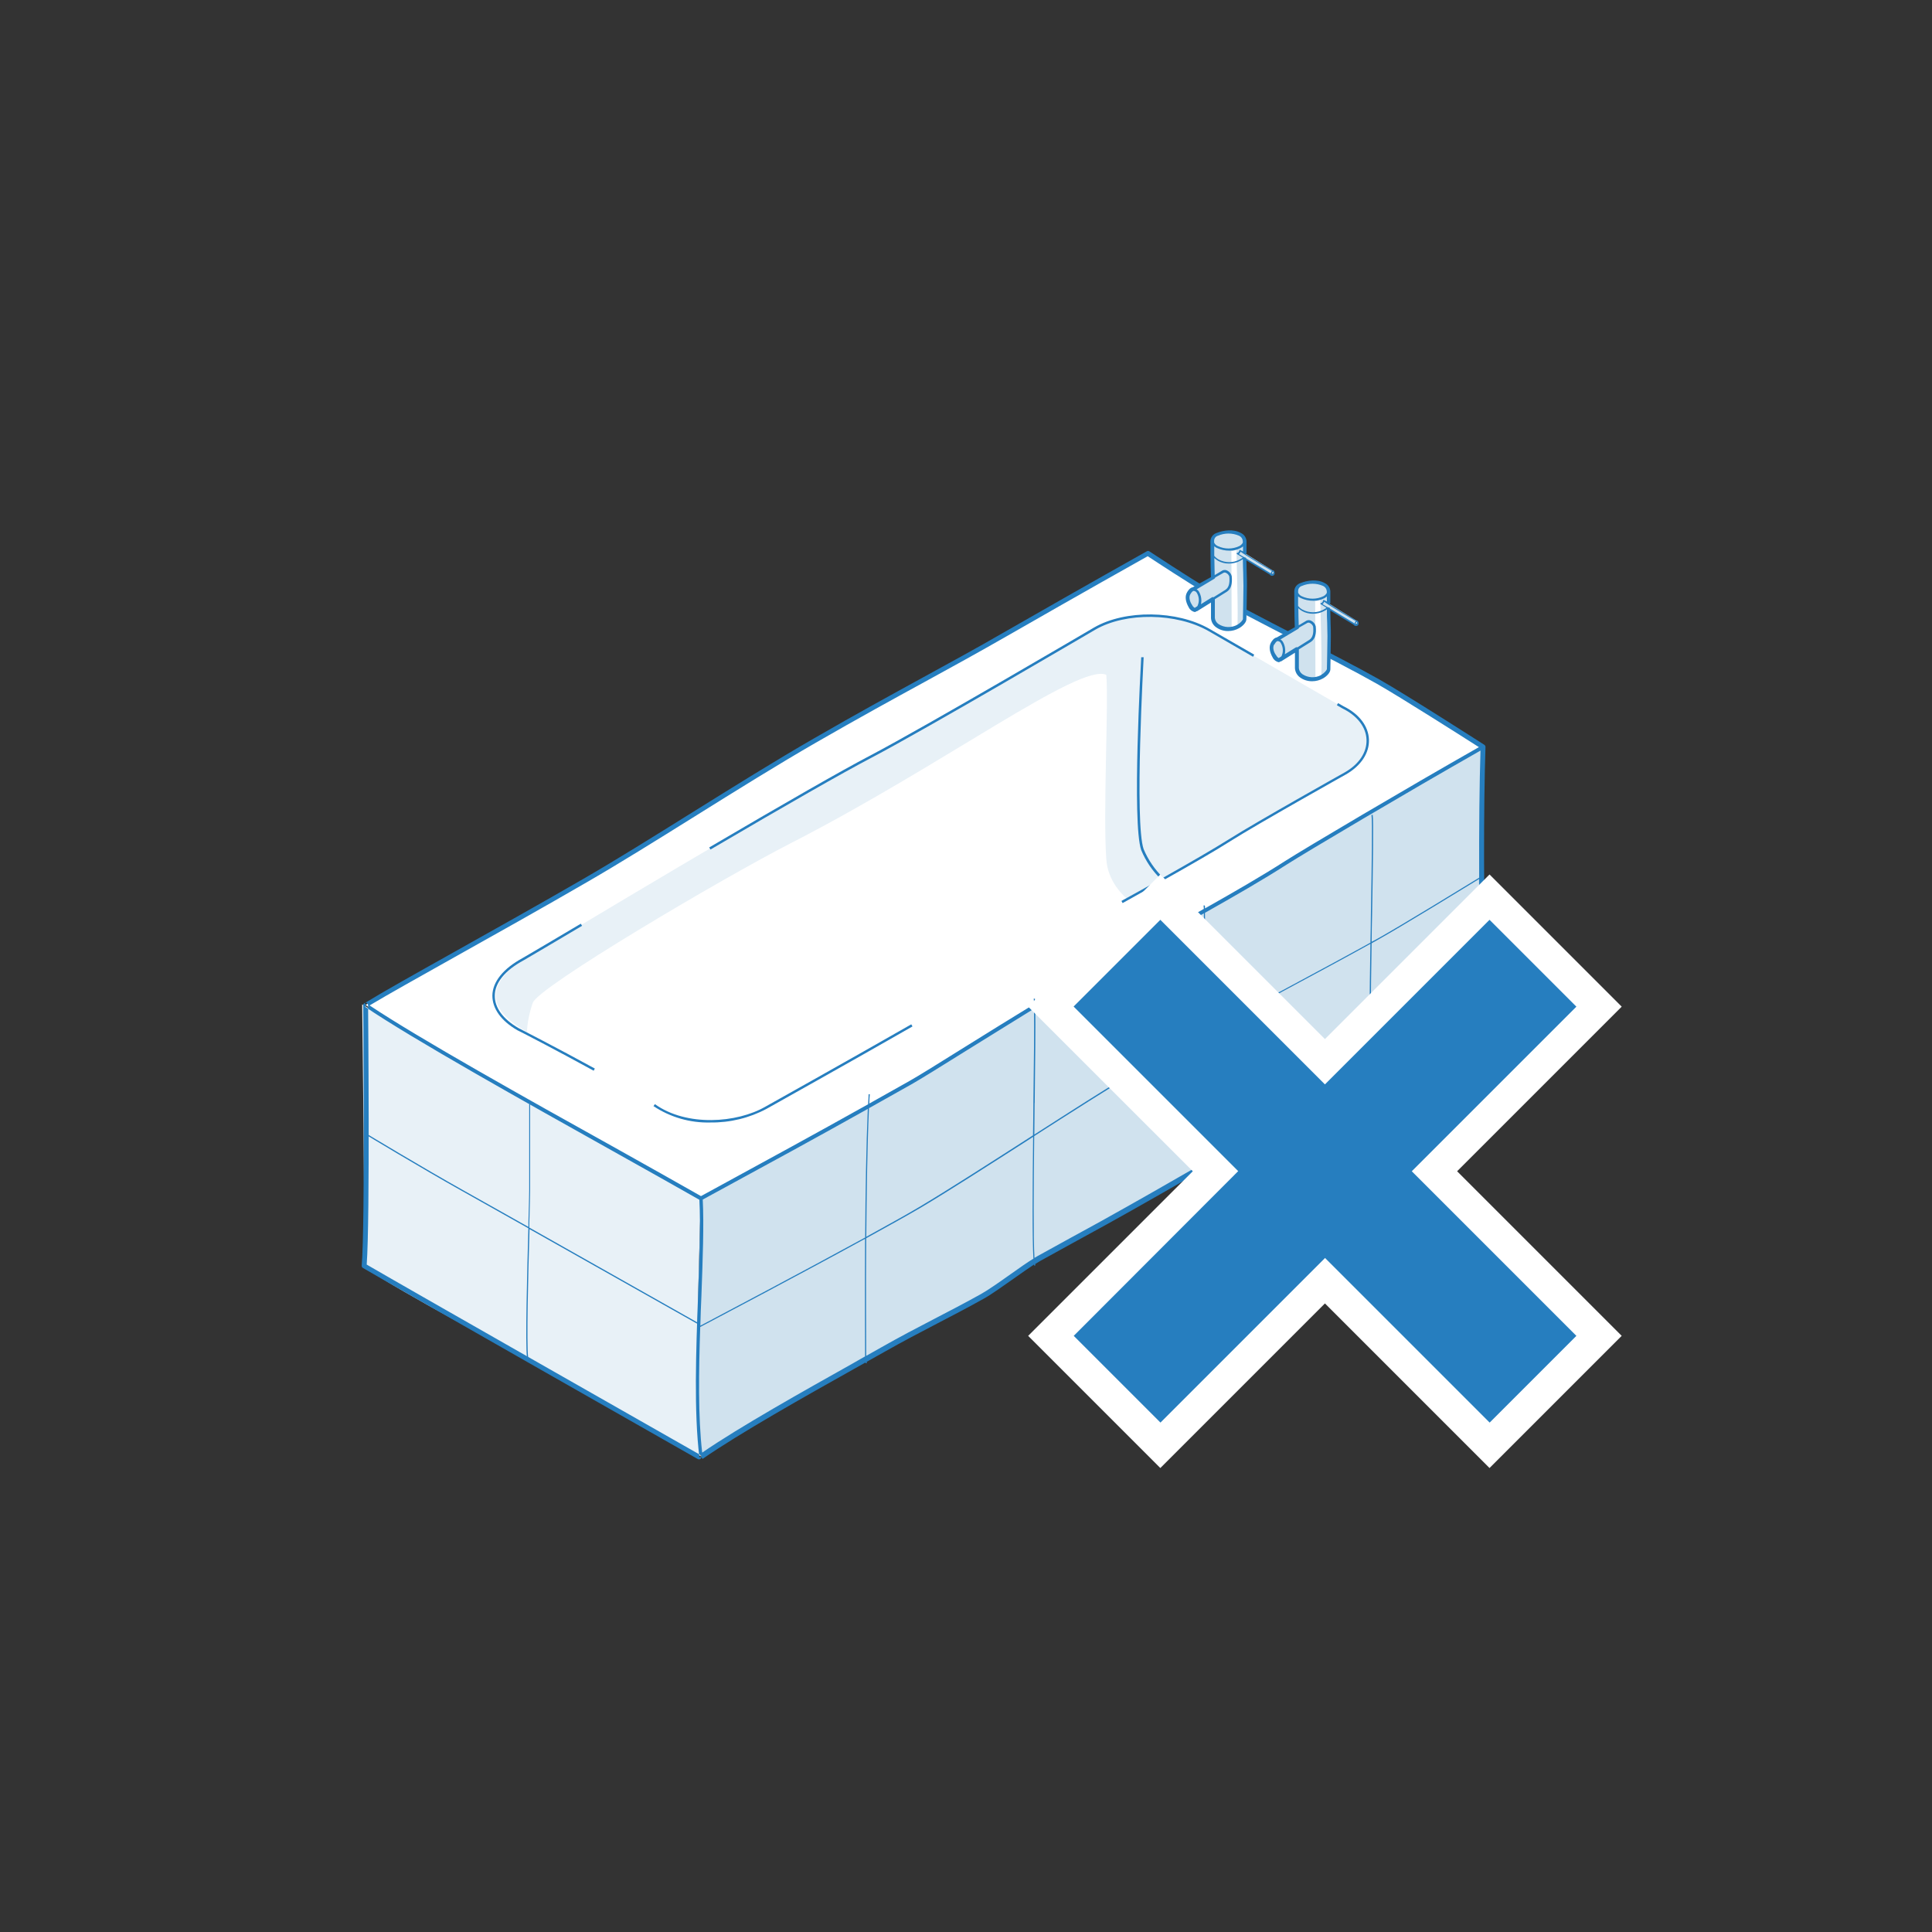 <?xml version="1.0" encoding="UTF-8" standalone="no"?>
<!DOCTYPE svg PUBLIC "-//W3C//DTD SVG 1.1//EN" "http://www.w3.org/Graphics/SVG/1.1/DTD/svg11.dtd">
<svg width="100%" height="100%" viewBox="0 0 460 460" version="1.1" xmlns="http://www.w3.org/2000/svg" xmlns:xlink="http://www.w3.org/1999/xlink" xml:space="preserve" xmlns:serif="http://www.serif.com/" style="fill-rule:evenodd;clip-rule:evenodd;stroke-linejoin:round;stroke-miterlimit:2;">
    <rect x="0" y="0" width="460" height="460" fill="#333333" stroke="none"/>
    <g transform="matrix(1,0,0,1,30,30)">
        <path d="M298.09,132.29C288.03,126.58 267.09,116.29 257.23,110.61C253.23,108.32 243.23,101.75 243.23,101.75C243.23,101.75 228.82,109.82 209.32,121C194.32,129.61 183.21,135.23 163.91,146.33C146.59,156.33 125.45,170.26 109.53,179.47C87.53,192.23 65.9,203.9 57.01,209.28C72.28,219.65 115.4,243.13 136.81,255.35C143.88,251.44 162.26,241.62 186.74,227.78C191.93,224.85 214.19,210.56 228.51,202.27C230.41,201.17 236.77,198.18 238.66,197.08C250.98,189.95 265.3,182.37 276.14,175.41C281.06,172.25 306.14,157.41 323.06,147.83C323.11,147.83 304.49,135.92 298.09,132.29Z" style="fill:white;fill-rule:nonzero;"/>
    </g>
    <g transform="matrix(1,0,0,1,30,30)">
        <path d="M177.75,232.88C185.59,228.88 205.75,215.18 213.61,211.37C221.47,207.56 229.3,201.51 238.71,197.08C248.12,192.65 258.43,185.59 273.23,177.08C288.03,168.57 305.23,158.25 312.9,153.77C320.57,149.29 322.9,148.14 322.9,148.14C322.9,148.14 323.42,164.75 322.75,172.37C322.08,179.99 323.08,209.27 323.08,209.27C323.08,209.27 304.15,219.88 296.31,224.63C288.47,229.38 244.47,255.16 236,259.19C229.21,262.404 222.63,266.045 216.3,270.09C211.36,273.22 203.87,278.63 196.84,282.19C189.81,285.75 154.93,305.72 149.33,308.86C143.73,312 136.9,316.79 136.9,316.79C136.9,316.79 136.1,301.46 135.9,297.88C135.7,294.3 136.9,255.35 136.9,255.35L177.75,232.88Z" style="fill:rgb(208,226,238);fill-rule:nonzero;"/>
    </g>
    <g transform="matrix(1,0,0,1,30,30)">
        <path d="M100.18,195.14C100.18,195.14 158.26,160.14 177.25,150.21C190.87,143.06 230.67,119.66 230.67,119.66C238.02,115.41 250.2,115.57 257.89,120L289.77,138.41C297.37,142.13 297.77,149.88 290.37,154.12C290.37,154.12 269.59,165.75 262.88,169.99C250.75,177.66 221.05,193.26 209.94,200.56C197.41,208.79 158.01,230.56 158.01,230.56C150.66,234.81 137.5,239.46 129.76,235.13C120.7,230.07 95.41,215.7 95.41,215.7C87.73,211.23 81.84,204.49 100.18,195.14Z" style="fill:rgb(232,241,247);fill-rule:nonzero;"/>
    </g>
    <g transform="matrix(1,0,0,1,30,30)">
        <path d="M56.23,209.14C56.23,209.14 75.13,220.48 81.83,223.91C88.53,227.34 112.93,241.91 112.93,241.91L136.86,255.31C136.86,255.31 136.12,279.71 136.12,285.03C136.12,290.35 135.71,311.03 136.86,316.75C125.12,310 99.44,295.3 92.09,291.65C84.74,288 57.17,272.92 56.7,271.35C56.92,264.11 56.23,209.14 56.23,209.14Z" style="fill:rgb(232,241,247);fill-rule:nonzero;"/>
    </g>
    <g transform="matrix(1,0,0,1,30,30)">
        <path d="M96.85,208.76C93.42,218.76 97.21,224.99 97.21,224.99C97.21,224.99 130.9,251.6 140.75,248.59C150.6,245.58 245.81,188.59 245.81,188.59C245.81,188.59 234.11,184.47 233.41,174.59C232.61,163.5 233.97,137.8 233.41,130.68C227.07,127.77 194.49,152.23 158.28,170.76C141.82,179.2 98.13,205 96.85,208.76Z" style="fill:white;fill-rule:nonzero;"/>
    </g>
    <g transform="matrix(1,0,0,1,30,30)">
        <path d="M87.81,207.06C87.81,204 90.3,201 94.7,198.63C94.79,198.57 103.55,193.45 108.59,190.43L108.29,189.93C103.29,192.93 94.49,198.07 94.41,198.12C89.83,200.6 87.27,203.77 87.23,207.05C87.23,210.13 89.29,213.05 93.17,215.29C93.26,215.29 102.53,220.08 111.35,224.93L111.63,224.42C102.8,219.57 93.52,214.82 93.45,214.78C89.77,212.65 87.77,209.91 87.81,207.06Z" style="fill:rgb(38,126,191);fill-rule:nonzero;"/>
    </g>
    <g transform="matrix(1,0,0,1,30,30)">
        <path d="M152.53,234C152.73,233.88 173.09,222.51 187.26,214.39L186.97,213.89C172.8,222 152.45,233.37 152.24,233.49C145.45,237.41 133.46,238.29 125.93,232.89L125.59,233.36C129.599,236.026 134.337,237.389 139.15,237.26C143.813,237.318 148.416,236.197 152.53,234Z" style="fill:rgb(38,126,191);fill-rule:nonzero;"/>
    </g>
    <g transform="matrix(1,0,0,1,30,30)">
        <path d="M290.23,153.87C290.02,153.99 269.37,165.55 262.73,169.75C258.88,172.17 253.17,175.46 246.94,178.97C244.951,177.047 243.372,174.741 242.3,172.19C240.08,165.9 242.3,126.87 242.3,126.48L241.72,126.48C241.63,128.1 239.48,166.02 241.72,172.42C242.791,175.005 244.377,177.346 246.38,179.3C243.44,180.96 240.38,182.66 237.38,184.3L237.01,184.51L237.29,185.02L237.67,184.81L246.81,179.69L246.89,179.78L247.2,179.47C253.44,175.96 259.2,172.67 263.01,170.24C269.64,166.05 290.28,154.49 290.49,154.37C294.06,152.31 296.05,149.3 295.94,146.1C295.83,142.9 293.62,139.98 289.89,138.16L288.59,137.41L288.3,137.91L289.62,138.67C293.16,140.41 295.26,143.12 295.36,146.12C295.46,149.12 293.61,151.92 290.23,153.87Z" style="fill:rgb(38,126,191);fill-rule:nonzero;"/>
    </g>
    <g transform="matrix(1,0,0,1,30,30)">
        <path d="M177.38,150.47C190.86,143.4 230.38,120.14 230.81,119.91C238.07,115.72 250.15,115.91 257.74,120.25L268.34,126.37L268.63,125.87L258,119.75C250.25,115.28 237.91,115.12 230.49,119.41C230.09,119.64 190.55,142.89 177.08,149.95C170.15,153.59 157.29,160.95 138.86,171.77L139.16,172.27C157.61,161.44 170.46,154.1 177.38,150.47Z" style="fill:rgb(38,126,191);fill-rule:nonzero;"/>
    </g>
    <g transform="matrix(1,0,0,1,30,30)">
        <path d="M323.69,147.85C323.693,147.645 323.591,147.453 323.42,147.34C323.23,147.22 304.72,135.34 298.42,131.78C293.58,129.04 286.09,125.17 278.85,121.43C270.9,117.32 262.69,113.07 257.56,110.11C253.64,107.85 243.74,101.33 243.64,101.26C243.456,101.146 243.224,101.146 243.04,101.26C242.89,101.34 228.4,109.46 209.12,120.51C202.22,124.51 196.12,127.79 189.73,131.31C182.07,135.51 174.14,139.84 163.73,145.85C154.73,151.03 144.62,157.33 134.85,163.42C125.66,169.15 116.98,174.57 109.35,178.99C98.21,185.44 87.35,191.49 77.85,196.83C68.56,202.03 61.22,206.14 56.85,208.83L57.15,209.33L56.9,209.69C68.15,217.33 94.72,232.2 116.07,244.15C123.69,248.42 130.88,252.44 136.52,255.66C136.83,261.66 136.52,269.91 136.2,278.66C135.72,291.58 135.2,306.21 136.52,316.94L136.95,316.88L137.28,317.36C145.9,311.36 161.97,302.3 173.71,295.73L176.08,294.4L176.08,294.58L176.37,294.58L176.37,294.24L180.48,291.93C184.91,289.41 189.12,287.22 193.19,285.1C196.74,283.26 200.41,281.34 204.19,279.23C206.03,278.23 208.77,276.23 211.43,274.38C213.19,273.14 214.87,271.95 216.21,271.07L216.21,271.32L216.5,271.32L216.5,270.94C216.94,270.66 217.33,270.42 217.67,270.23C223.19,267.17 228.35,264.35 231.28,262.74C232.43,262.12 233.23,261.68 233.58,261.48C248.76,253.07 268.52,241.48 284.4,232.16L295.27,225.79L296.43,225.11L296.43,225.38L296.72,225.38L296.72,224.99L299.02,223.64C306.6,219.18 318.02,212.45 323.45,209.98C323.664,209.889 323.8,209.673 323.79,209.44C323.22,184.16 323.22,161.78 323.69,147.85ZM296.83,164L296.54,164.05C296.78,165.46 296.6,175.87 296.4,187.92C296.4,190.07 296.33,192.25 296.29,194.44C290.6,197.6 283.24,201.55 275.49,205.72C269.1,209.15 262.61,212.64 256.62,215.91C256.62,213.91 256.68,211.91 256.71,209.97C256.86,199.97 256.99,191.04 256.9,187.33C263.8,183.44 270.64,179.52 276.43,175.8C281.14,172.8 305.11,158.59 322.5,148.71C322.25,156.58 322.14,166.98 322.18,178.97C318.5,181.23 303.74,190.26 298.45,193.23C297.86,193.57 297.22,193.92 296.58,194.23C296.58,192.11 296.65,189.98 296.69,187.88C296.89,175.83 297.07,165.41 296.83,164ZM137,278.61C137.32,269.89 137.63,261.61 137.32,255.61L145,251.42C152.65,247.26 163.42,241.42 176.62,234.02C176.24,242.57 176.06,254.02 175.99,264.64C160.99,272.85 140.87,283.46 136.75,285.64C136.81,283.25 136.89,280.9 137,278.61ZM176.92,233.84C180.147,232.04 183.517,230.147 187.03,228.16C189.15,226.96 194.03,223.93 200.19,220.08C205.19,217 210.75,213.51 216.19,210.17C216.26,214.25 216.19,222.91 216.04,232.62C216.04,235.15 215.98,237.74 215.95,240.31L214.15,241.47C204.95,247.37 195.43,253.47 189.06,257.27C186.06,259.06 181.47,261.61 176.26,264.47C176.34,253.81 176.51,242.37 176.9,233.84L176.92,233.84ZM216.36,232.62C216.47,222.79 216.58,214.03 216.5,210C220.84,207.35 225.08,204.8 228.79,202.65C229.73,202.11 231.79,201.07 233.85,200.06C235.91,199.05 237.99,198.01 238.95,197.45C243.07,195.07 247.5,192.59 251.79,190.19L256.64,187.46C256.72,191.23 256.59,200.03 256.44,209.94C256.44,211.94 256.38,213.99 256.35,216.04C249.93,219.55 244.09,222.81 239.6,225.47C233.6,229.01 224.92,234.58 216.27,240.13C216.28,237.62 216.31,235.1 216.34,232.62L216.36,232.62ZM58,209.39C62.45,206.73 69.51,202.78 78.36,197.82C87.9,192.48 98.72,186.43 109.87,179.97C117.52,175.55 126.21,170.13 135.41,164.39C145.16,158.3 155.25,152.01 164.25,146.83C174.67,140.83 182.59,136.5 190.25,132.31C196.68,128.79 202.75,125.46 209.66,121.5C227.38,111.34 241.06,103.66 243.26,102.43C244.94,103.54 253.37,109.06 256.94,111.12C262.09,114.12 270.32,118.34 278.28,122.46C285.51,126.2 292.99,130.06 297.8,132.79C303.43,135.99 318.73,145.72 322.12,147.89C304.71,157.78 280.68,172 276,175C270.34,178.63 263.66,182.47 256.91,186.28C256.91,185.98 256.91,185.72 256.85,185.59L256.56,185.59C256.598,185.859 256.621,186.129 256.63,186.4L251.38,189.4C247.09,191.8 242.66,194.28 238.54,196.67C237.6,197.21 235.54,198.25 233.48,199.25C231.42,200.25 229.34,201.31 228.38,201.86C224.77,203.95 220.69,206.41 216.49,208.96C216.487,208.565 216.46,208.171 216.41,207.78L216.12,207.78C216.176,208.218 216.206,208.659 216.21,209.1C210.61,212.52 204.83,216.1 199.75,219.27C193.59,223.11 188.75,226.14 186.62,227.33C183.287,229.217 180.073,231.023 176.98,232.75C176.98,231.99 177.06,231.24 177.1,230.53L176.81,230.53C176.81,231.29 176.72,232.1 176.69,232.92C163.28,240.42 152.34,246.37 144.61,250.58L136.9,254.79C131.26,251.57 124.06,247.55 116.45,243.28C95.5,231.64 69.59,217.13 58,209.39ZM173.05,294.62C161.58,301.05 145.99,309.79 137.19,315.86C136.19,307.32 136.37,296.44 136.72,285.95C140.5,283.95 160.82,273.26 175.97,264.95C175.89,277.59 175.97,289 175.97,292.95L173.05,294.62ZM210.67,273.34C208.05,275.2 205.33,277.12 203.54,278.12C199.77,280.22 196.11,282.12 192.54,283.97C188.46,286.09 184.24,288.29 179.79,290.82L176.24,292.82C176.24,288.69 176.15,277.34 176.24,264.82C181.51,261.93 186.14,259.34 189.24,257.53C195.62,253.74 205.13,247.64 214.34,241.74L215.98,240.68C215.84,252.97 215.76,264.92 216.05,269.68C214.58,270.57 212.68,271.92 210.67,273.34ZM232.91,260.34L230.62,261.6C227.69,263.2 222.53,266.02 217.01,269.08C216.79,269.2 216.55,269.35 216.3,269.5C216.02,264.64 216.11,252.71 216.24,240.5C224.95,234.92 233.72,229.31 239.73,225.75C244.18,223.11 249.96,219.88 256.33,216.4C256.14,229.59 256,242.73 256.33,247.03C248.11,251.76 240,256.4 232.91,260.33L232.91,260.34ZM294.58,224.66L283.71,231C275.35,235.91 265.91,241.44 256.63,246.81C256.29,242.4 256.43,229.31 256.63,216.19C262.63,212.9 269.2,209.38 275.63,205.92C283.31,201.8 290.63,197.87 296.29,194.72C296.09,206.87 295.94,218.87 296.22,223.67L294.58,224.66ZM298.31,222.47L296.51,223.53C296.24,218.64 296.38,206.67 296.58,194.59L298.58,193.46C303.8,190.53 318.25,181.69 322.16,179.29C322.16,188.41 322.3,198.41 322.49,208.91C316.92,211.51 305.75,218.08 298.31,222.46L298.31,222.47ZM136.43,317.47C136.328,317.473 136.226,317.445 136.14,317.39C135.44,317 66.14,277.59 56.41,271.89C56.215,271.779 56.102,271.564 56.12,271.34C56.97,261.5 56.48,209.85 56.48,209.34C56.48,209.333 56.48,209.327 56.48,209.32C56.48,209.007 56.737,208.75 57.05,208.75L57.07,208.75C57.383,208.75 57.64,209.007 57.64,209.32C57.64,209.32 57.64,209.32 57.64,209.32C57.64,209.84 58.12,260.32 57.31,271.09C68.12,277.39 136.02,316 136.71,316.39C136.897,316.491 137.014,316.687 137.014,316.9C137.014,317.218 136.752,317.48 136.434,317.48C136.433,317.48 136.431,317.48 136.43,317.48L136.43,317.47Z" style="fill:rgb(38,126,191);fill-rule:nonzero;"/>
    </g>
    <g transform="matrix(1,0,0,1,30,30)">
        <path d="M136.05,285.2L136.19,284.95C135.86,284.76 112.9,271.79 96.03,262.28L96.03,261.2C96.14,257.2 96.22,254.37 96.22,253.46L96.22,232.91L96,232.91L96,253.46C96,254.37 95.92,257.23 95.81,261.19L95.81,262.12C88.81,258.2 82.95,254.88 80.19,253.34C70.73,248.05 57.24,239.91 57.11,239.83L56.96,240.07C57.09,240.16 70.58,248.3 80.05,253.59C82.83,255.14 88.78,258.49 95.8,262.45C95.5,273.19 95.06,289.8 95.46,293.18L95.75,293.18C95.35,289.84 95.75,273.39 96.08,262.65C112.88,272.11 135.72,285 136.05,285.2Z" style="fill:rgb(38,126,191);fill-rule:nonzero;"/>
    </g>
    <g id="tap" transform="matrix(1,0,0,1,30,30)">
        <g id="color">
            <path d="M266.44,112C266.44,112 266.36,99.87 266.32,98.51C266.28,97.15 264.52,96.51 262.5,96.51L262.12,96.51C260.34,96.45 258.72,98.63 258.72,98.63L258.87,107.47C258.87,107.47 256.33,109.08 255.27,109.71C254.108,110.289 253.172,111.24 252.61,112.41C252.23,113.57 254.18,115 254.79,115.04C255.4,115.08 258.79,112.56 258.79,112.56C258.79,112.56 258.79,116.56 258.9,117.5C259.01,118.44 260.55,119.28 261.96,119.69C263.37,120.1 265.86,118.29 266.24,117.78C266.62,117.27 266.44,112 266.44,112Z" style="fill:rgb(208,226,238);fill-rule:nonzero;"/>
            <path d="M262.94,96.53C264.5,96.53 266.19,97.35 266.12,98.59C266.05,99.83 264.75,100.91 262.44,100.72C260.13,100.53 258.69,99.41 258.82,98.28C258.95,97.15 260.69,96.47 262.94,96.53Z" style="fill:rgb(208,226,238);fill-rule:nonzero;"/>
            <path d="M263.06,107.21L255.57,111.71C255.775,112.071 255.862,112.487 255.82,112.9C258.69,111.15 262.69,108.96 262.94,108.71C263.166,108.243 263.209,107.707 263.06,107.21Z" style="fill:rgb(208,226,238);fill-rule:nonzero;"/>
            <path d="M273.1,105.88C272.24,105.38 265.43,101.1 265.43,101.1L264.56,101.8L264.71,101.89L272.71,106.75C272.71,106.75 274,106.39 273.1,105.88Z" style="fill:rgb(208,226,238);fill-rule:nonzero;"/>
            <path d="M263.19,101.09L263.25,119.46C263.25,119.46 264.19,119.71 264.56,119.21C264.93,118.71 264.37,100.66 264.37,100.66C264.128,101.062 263.634,101.242 263.19,101.09Z" style="fill:white;fill-rule:nonzero;"/>
        </g>
        <g id="line">
            <path d="M273.37,106C273.371,105.947 273.344,105.898 273.3,105.87L273.2,105.87C273.164,105.86 273.126,105.86 273.09,105.87C271.89,105.18 268.49,103.12 266.62,101.93C266.728,101.846 266.791,101.717 266.79,101.58L266.79,98.84C266.732,97.998 266.217,97.252 265.45,96.9C263.71,95.9 261.25,96.25 259.67,96.9C258.821,97.17 258.23,97.95 258.2,98.84C258.17,99.73 258.2,98.84 258.2,98.84C258.195,98.887 258.195,98.933 258.2,98.98C258.2,99.04 258.2,104.6 258.32,107.41L254,109.82C253.28,109.93 252.79,110.75 252.63,111.04C252.09,111.96 252.24,113.23 253.04,114.62C253.319,115.198 253.859,115.607 254.49,115.72C254.633,115.718 254.767,115.647 254.85,115.53C254.903,115.543 254.957,115.543 255.01,115.53L258.33,113.46L258.33,117.17C258.387,118.038 258.832,118.835 259.54,119.34C260.376,119.947 261.387,120.267 262.42,120.25C263.335,120.248 264.234,120.01 265.03,119.56C265.86,119.09 266.74,118.23 266.76,117.45C266.76,117.39 266.89,111.27 266.89,109.54C266.89,108.72 266.89,107.63 266.83,106.43C266.83,105.43 266.78,104.43 266.76,103.43L272.4,106.85C272.402,106.892 272.42,106.931 272.45,106.96C272.571,107.05 272.719,107.099 272.87,107.1C272.981,107.098 273.091,107.071 273.19,107.02C273.374,106.937 273.492,106.752 273.49,106.55C273.503,106.359 273.462,106.168 273.37,106ZM272.79,106C272.665,106.146 272.591,106.328 272.58,106.52L266.75,103C266.691,102.824 266.526,102.703 266.34,102.7L266.17,102.6L266.11,102.6L264.98,101.92C265.167,101.776 265.304,101.577 265.37,101.35L266.08,101.84C266.13,101.886 266.188,101.923 266.25,101.95C268.11,103.16 271.79,105.35 272.9,106L272.79,106ZM265.36,101C265.36,101 265.36,100.94 265.28,100.92C265.211,100.9 265.137,100.929 265.1,100.99C265.063,101.051 265.1,100.99 265.1,100.99C265.1,100.99 264.99,101.64 264.58,101.64C264.514,101.642 264.457,101.687 264.44,101.75C264.418,101.816 264.448,101.889 264.51,101.92L265.87,102.75C265.82,102.85 265.69,102.92 265.17,103.22C263.61,104.058 261.73,104.058 260.17,103.22C259.762,103 259.402,102.701 259.11,102.34L259.11,100.06C259.301,100.224 259.513,100.362 259.74,100.47C260.682,100.897 261.706,101.115 262.74,101.11C263.685,101.129 264.619,100.902 265.45,100.45C265.631,100.346 265.802,100.226 265.96,100.09L265.96,101.29C265.755,101.204 265.555,101.107 265.36,101ZM261.36,106.36C261.567,106.285 261.799,106.314 261.98,106.44C262.315,106.609 262.57,106.904 262.69,107.26C262.85,108.88 262.56,109.91 261.78,110.42L258.94,112.2C258.83,112.146 258.7,112.146 258.59,112.2L255.95,113.85C256.159,112.847 255.995,111.801 255.49,110.91C255.353,110.665 255.153,110.461 254.91,110.32L258.91,107.93L259.03,107.86L259.13,107.79C259.243,107.733 259.321,107.625 259.34,107.5L261.36,106.36ZM260,97.55C261.595,96.863 263.405,96.863 265,97.55C265.481,97.756 265.82,98.201 265.89,98.72C265.96,99.239 265.89,98.92 265.89,99.25C265.695,99.575 265.415,99.842 265.08,100.02C263.46,100.784 261.58,100.784 259.96,100.02C259.575,99.86 259.262,99.565 259.08,99.19L259.08,98.88C259.087,98.83 259.087,98.78 259.08,98.73C259.081,98.175 259.462,97.687 260,97.55ZM253.41,111.49C253.79,110.84 254.06,110.71 254.14,110.7C254.22,110.69 254.21,110.7 254.25,110.7C254.558,110.719 254.834,110.902 254.97,111.18C255.513,112.09 255.584,113.209 255.16,114.18C255.16,114.25 255.08,114.3 255.04,114.36L254.55,114.67L254.47,114.74C254.211,114.588 253.999,114.366 253.86,114.1C253.46,113.54 252.92,112.34 253.41,111.49ZM264.62,118.74C263.208,119.537 261.462,119.475 260.11,118.58C259.621,118.245 259.306,117.71 259.25,117.12L259.25,112.74C259.256,112.717 259.256,112.693 259.25,112.67L262.09,110.9C263.09,110.26 263.46,109.04 263.27,107.18C263.135,106.628 262.771,106.158 262.27,105.89C261.914,105.673 261.472,105.643 261.09,105.81L259.21,106.93C259.21,105.78 259.14,104.27 259.13,102.87C259.406,103.124 259.708,103.348 260.03,103.54C260.824,103.972 261.716,104.193 262.62,104.18C263.567,104.189 264.5,103.955 265.33,103.5C265.63,103.33 265.8,103.22 265.92,103.14C265.92,104.25 265.97,105.37 266,106.4C266,107.6 266.06,108.68 266.06,109.49C266.06,111.22 265.93,117.32 265.93,117.38C265.9,117.67 265.35,118.32 264.62,118.74ZM273.08,106.66C273.011,106.677 272.939,106.677 272.87,106.66C272.855,106.477 272.9,106.294 273,106.14C273.036,106.131 273.074,106.131 273.11,106.14C273.176,106.234 273.214,106.345 273.22,106.46C273.23,106.57 273.13,106.63 273.08,106.66Z" style="fill:rgb(38,126,191);fill-rule:nonzero;"/>
        </g>
    </g>
    <g id="tap-2" transform="matrix(1,0,0,1,30,30)">
        <g id="color-2">
            <path d="M286.4,124C286.4,124 286.32,111.87 286.28,110.51C286.24,109.15 284.47,108.51 282.45,108.51L282.07,108.51C280.29,108.45 278.67,110.63 278.67,110.63L278.83,119.47C278.83,119.47 276.29,121.08 275.23,121.71C274.064,122.283 273.126,123.235 272.57,124.41C272.18,125.57 274.13,127 274.74,127.04C275.35,127.08 278.74,124.56 278.74,124.56C278.74,124.56 278.79,128.56 278.86,129.5C278.93,130.44 280.51,131.28 281.91,131.69C283.31,132.1 285.81,130.29 286.19,129.79C286.57,129.29 286.4,124 286.4,124Z" style="fill:rgb(208,226,238);fill-rule:nonzero;"/>
            <path d="M282.89,108.48C284.45,108.48 286.14,109.3 286.08,110.55C286.02,111.8 284.7,112.86 282.39,112.67C280.08,112.48 278.65,111.36 278.77,110.23C278.89,109.1 280.64,108.42 282.89,108.48Z" style="fill:rgb(208,226,238);fill-rule:nonzero;"/>
            <path d="M283,119.16L275.5,123.66C275.713,124.018 275.801,124.437 275.75,124.85C278.63,123.1 282.62,120.91 282.87,120.66C283.094,120.192 283.14,119.659 283,119.16Z" style="fill:rgb(208,226,238);fill-rule:nonzero;"/>
            <path d="M293.05,117.83C292.19,117.33 285.39,113.05 285.39,113.05L284.52,113.75L284.66,113.84L292.66,118.7C292.66,118.7 293.91,118.34 293.05,117.83Z" style="fill:rgb(208,226,238);fill-rule:nonzero;"/>
            <path d="M283.14,113L283.2,131.37C283.2,131.37 284.14,131.62 284.52,131.12C284.9,130.62 284.33,112.57 284.33,112.57C284.087,112.976 283.587,113.157 283.14,113Z" style="fill:white;fill-rule:nonzero;"/>
        </g>
        <g id="line-2">
            <path d="M293.32,117.93C293.321,117.877 293.294,117.828 293.25,117.8L293.15,117.8C293.117,117.791 293.083,117.791 293.05,117.8C291.84,117.11 288.45,115.06 286.57,113.86C286.684,113.78 286.752,113.649 286.75,113.51L286.75,110.77C286.69,109.929 286.175,109.184 285.41,108.83C283.66,107.83 281.2,108.18 279.63,108.83C278.775,109.092 278.181,109.877 278.16,110.77C278.154,110.82 278.154,110.87 278.16,110.92C278.166,110.97 278.16,116.53 278.28,119.34L274,121.77C273.27,121.88 272.79,122.7 272.62,122.99C272.09,123.91 272.23,125.18 273.03,126.57C273.309,127.148 273.849,127.557 274.48,127.67C274.623,127.668 274.757,127.597 274.84,127.48C274.896,127.494 274.954,127.494 275.01,127.48L278.32,125.41L278.32,129.12C278.381,129.986 278.825,130.782 279.53,131.29C280.367,131.895 281.377,132.214 282.41,132.2C283.329,132.204 284.232,131.966 285.03,131.51C285.85,131.04 286.73,130.18 286.75,129.4C286.75,129.34 286.87,123.23 286.87,121.49C286.87,120.67 286.87,119.58 286.81,118.38C286.81,117.38 286.76,116.38 286.74,115.38L292.39,118.8C292.388,118.843 292.406,118.884 292.44,118.91C292.558,119 292.702,119.049 292.85,119.05C292.961,119.048 293.071,119.021 293.17,118.97C293.358,118.891 293.478,118.703 293.47,118.5C293.483,118.299 293.43,118.099 293.32,117.93ZM292.75,117.93C292.617,118.071 292.542,118.256 292.54,118.45L286.71,114.92C286.647,114.742 286.479,114.622 286.29,114.62L286.24,114.62L286.08,114.52L286.02,114.52L284.88,113.84C285.073,113.7 285.214,113.499 285.28,113.27L285.99,113.76C286.035,113.808 286.089,113.845 286.15,113.87C288.01,115.08 291.69,117.27 292.8,117.87L292.75,117.93ZM285.32,112.93C285.3,112.894 285.268,112.866 285.23,112.85C285.161,112.834 285.09,112.862 285.05,112.92C285.01,112.978 284.93,113.57 284.53,113.57C284.462,113.571 284.401,113.615 284.38,113.68C284.358,113.746 284.388,113.819 284.45,113.85L285.81,114.68C285.76,114.78 285.64,114.85 285.12,115.15C283.56,115.985 281.68,115.985 280.12,115.15C279.715,114.93 279.358,114.631 279.07,114.27L279.07,111.99C279.265,112.154 279.48,112.292 279.71,112.4C280.652,112.828 281.675,113.047 282.71,113.04C283.651,113.057 284.58,112.833 285.41,112.39C285.589,112.28 285.76,112.156 285.92,112.02L285.92,113.22C285.714,113.128 285.514,113.025 285.32,112.91L285.32,112.93ZM281.32,118.29C281.528,118.218 281.758,118.247 281.94,118.37C282.275,118.539 282.53,118.834 282.65,119.19C282.82,120.81 282.52,121.84 281.74,122.35L278.91,124.13C278.796,124.076 278.664,124.076 278.55,124.13L275.91,125.78C276.122,124.778 275.962,123.733 275.46,122.84C275.319,122.594 275.116,122.391 274.87,122.25L278.87,119.86C278.914,119.845 278.955,119.821 278.99,119.79L279.1,119.72C279.208,119.66 279.282,119.552 279.3,119.43L281.32,118.29ZM280,109.5C281.595,108.813 283.405,108.813 285,109.5C285.481,109.706 285.82,110.151 285.89,110.67C285.96,111.189 285.89,110.87 285.89,111.2C285.699,111.528 285.418,111.796 285.08,111.97C283.46,112.734 281.58,112.734 279.96,111.97C279.579,111.804 279.268,111.51 279.08,111.14L279.08,110.84C279.091,110.787 279.091,110.733 279.08,110.68C279.088,110.127 279.465,109.643 280,109.5ZM273.42,123.44C273.79,122.79 274.06,122.66 274.14,122.65C274.22,122.64 274.21,122.65 274.26,122.65C274.567,122.666 274.841,122.851 274.97,123.13C275.511,124.04 275.586,125.156 275.17,126.13L275.05,126.31L274.55,126.62C274.522,126.638 274.498,126.662 274.48,126.69C274.216,126.544 274.003,126.32 273.87,126.05C273.41,125.49 272.87,124.29 273.37,123.44L273.42,123.44ZM284.62,130.69C283.208,131.487 281.462,131.425 280.11,130.53C279.621,130.195 279.306,129.66 279.25,129.07L279.25,124.69C279.256,124.667 279.256,124.643 279.25,124.62L282.09,122.85C283.09,122.21 283.47,120.99 283.27,119.13C283.135,118.578 282.771,118.108 282.27,117.84C281.914,117.623 281.472,117.593 281.09,117.76L279.22,118.88C279.17,117.73 279.15,116.22 279.13,114.82C279.407,115.077 279.712,115.302 280.04,115.49C280.833,115.924 281.726,116.145 282.63,116.13C283.576,116.138 284.509,115.904 285.34,115.45C285.64,115.28 285.8,115.17 285.93,115.09C285.93,116.2 285.93,117.32 286,118.35C286,119.55 286.06,120.63 286.06,121.44C286.06,123.17 285.93,129.27 285.93,129.33C285.85,129.62 285.3,130.27 284.57,130.69L284.62,130.69ZM293,118.61C292.931,118.625 292.859,118.625 292.79,118.61C292.771,118.428 292.813,118.245 292.91,118.09C292.95,118.081 292.99,118.081 293.03,118.09C293.092,118.186 293.13,118.296 293.14,118.41C293.18,118.52 293.08,118.58 293,118.61Z" style="fill:rgb(38,126,191);fill-rule:nonzero;"/>
        </g>
    </g>
    <g transform="matrix(1,0,0,1,30,30)">
        <path d="M350.71,209.68L324.65,183.62L285.46,222.81L246.27,183.62L220.21,209.68L259.4,248.87L220.21,288.06L246.27,314.12L285.46,274.93L324.65,314.12L350.71,288.06L311.52,248.87L350.71,209.68Z" style="fill:rgb(38,126,191);fill-rule:nonzero;"/>
    </g>
    <g transform="matrix(1,0,0,1,30,30)">
        <path d="M324.65,319.53L285.46,280.34L246.27,319.53L214.8,288.06L254,248.87L214.8,209.68L246.27,178.21L285.46,217.4L324.65,178.21L356.12,209.68L316.93,248.87L356.12,288.06L324.65,319.53ZM225.65,288.06L246.3,308.71L285.49,269.52L324.68,308.71L345.33,288.06L306.14,248.87L345.33,209.68L324.65,189L285.46,228.19L246.27,189L225.62,209.65L264.81,248.84L225.65,288.06Z" style="fill:white;fill-rule:nonzero;"/>
    </g>
</svg>
